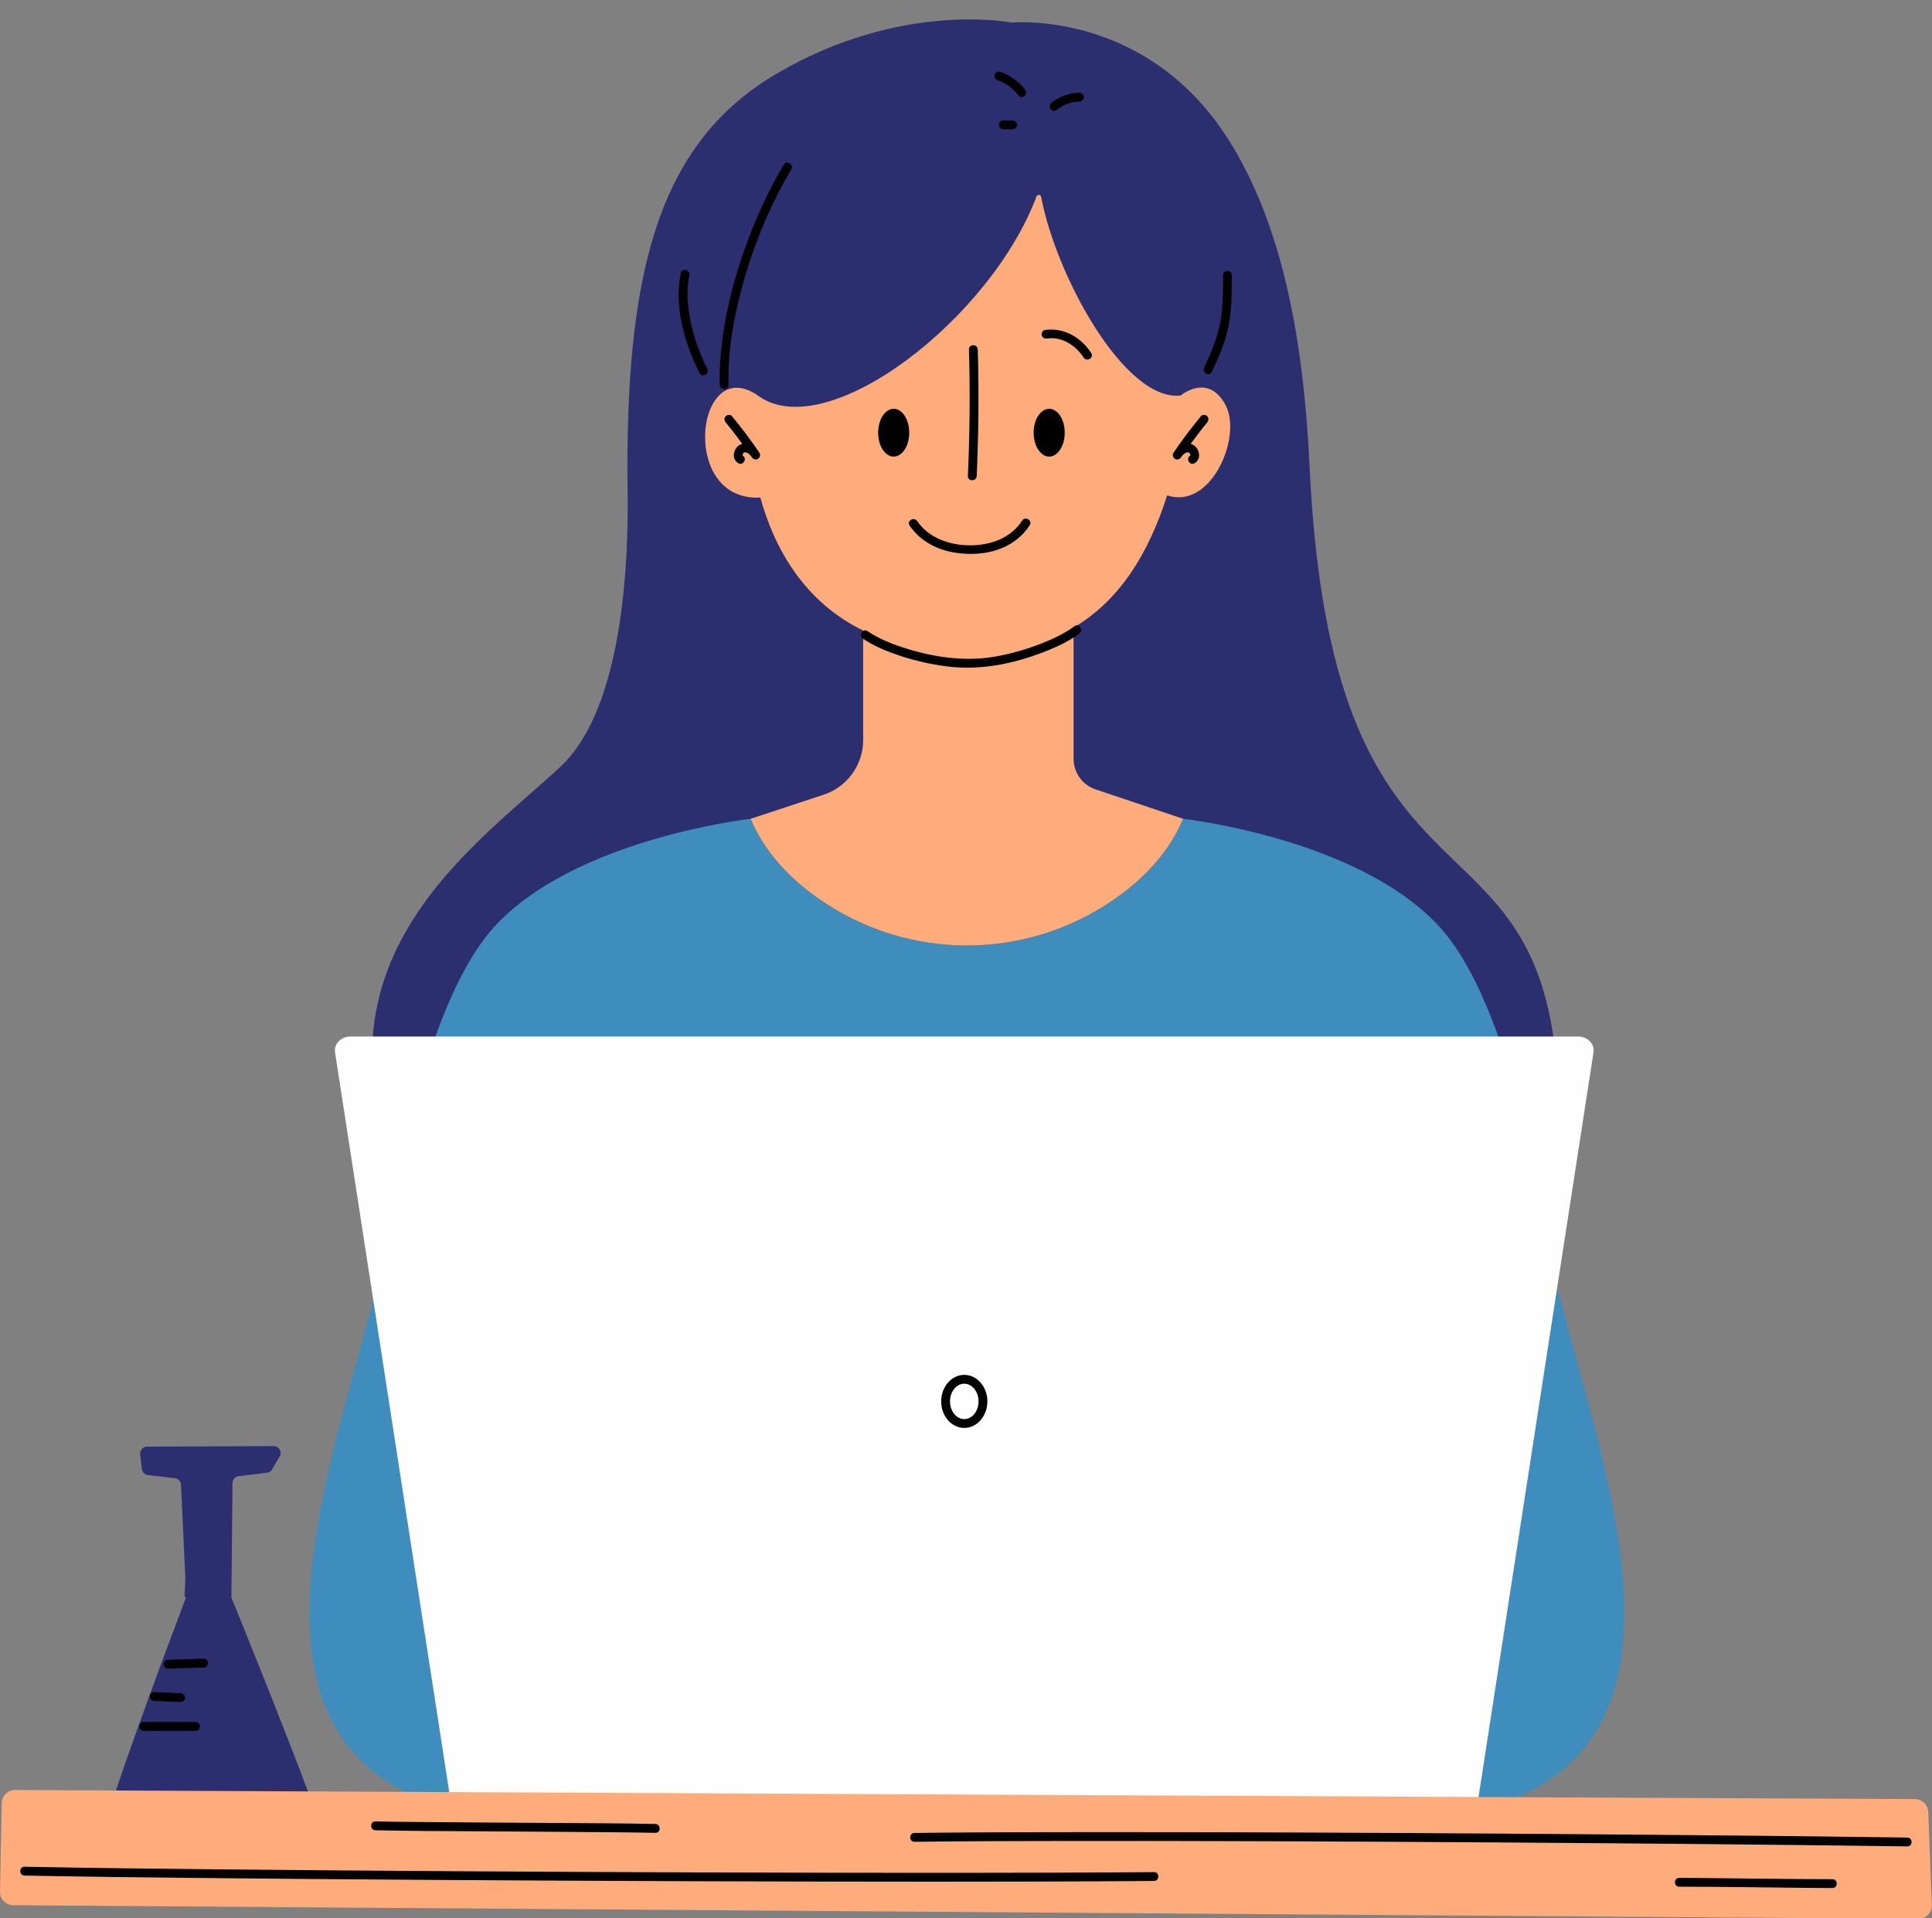 <?xml version="1.0" encoding="UTF-8" standalone="no"?><svg xmlns="http://www.w3.org/2000/svg" xmlns:xlink="http://www.w3.org/1999/xlink" fill="#000000" height="325.9" preserveAspectRatio="xMidYMid meet" version="1" viewBox="-0.0 -3.3 328.2 325.9" width="328.2" zoomAndPan="magnify"><rect x="-0.0" y="-3.3" width="328.2" height="325.9" fill="#808080" stroke="none"/><g id="change1_1"><path d="M215.64,223.553l-51.329-2.155c0,0-66.338,23.892-89.609-12.261 c-29.217-45.391,4.67-67.428,20.478-82.162c13.435-12.522,11.266-48.272,11.402-50.788 c-0.019-34.745,5.935-55.523,25.258-66.919c21.231-12.522,40.035-8.728,40.035-8.728s22.691-2.229,36.684,19.684 c9.542,14.942,12.93,34.961,13.919,55.925c3.657,77.522,37.049,56.565,41.744,99.348 C268.238,212.068,215.64,223.553,215.64,223.553z M25.176,247.291l4.493,0.525c0.589,0.044,1.053,0.53,1.081,1.132 l0.735,15.828l-0.129,3.067l0.212,0.322c0,0-7.795,20.486-12.219,33.709l33.338,0.16 c-4.371-11.79-13.206-33.549-13.377-33.923l0.186-19.454c0.006-0.604,0.454-1.108,1.042-1.173l4.84-0.601 c0.461-0.051,0.848-0.375,0.988-0.826l1.258-2.133c0.239-0.772-0.329-1.557-1.122-1.551l-21.541,0.082 c-0.681,0.005-1.213,0.6-1.156,1.292l0.29,2.456C24.146,246.786,24.603,247.248,25.176,247.291z" fill="#2c2f6f"/></g><g id="change2_1"><path d="M253.65,303.49c-38.087-3.652-140.714-3.652-178.8,0 c-37.044-11.478-18.522-57.13-10.514-89.589c0,0,5.777-44.217,19.387-59.478 c13.61-15.261,43.792-18.622,43.792-18.622c2.407,5.788,6.772,10.253,11.675,13.662 c6.726,4.677,14.425,7.257,22.23,7.76c0.327,0.021,0.654,0.043,0.982,0.057c0.301,0.013,0.602,0.018,0.904,0.024 c0.315,0.007,0.63,0.015,0.945,0.015c0.315-0,0.63-0.008,0.945-0.015c0.301-0.006,0.602-0.011,0.904-0.024 c0.327-0.014,0.655-0.036,0.982-0.057c7.804-0.503,15.503-3.083,22.229-7.76 c4.903-3.409,9.268-7.874,11.675-13.662c0,0,30.182,3.361,43.792,18.622c13.61,15.261,19.387,59.478,19.387,59.478 C272.171,246.359,290.693,292.012,253.65,303.49z M253.65,303.49c-38.087-3.652-140.714-3.652-178.8,0 c-37.044-11.478-18.522-57.13-10.514-89.589c0,0,5.777-44.217,19.387-59.478 c13.61-15.261,43.792-18.622,43.792-18.622c2.407,5.788,6.772,10.253,11.675,13.662 c6.726,4.677,14.425,7.257,22.23,7.76c0.327,0.021,0.654,0.043,0.982,0.057c0.301,0.013,0.602,0.018,0.904,0.024 c0.315,0.007,0.63,0.015,0.945,0.015c0.315-0,0.63-0.008,0.945-0.015c0.301-0.006,0.602-0.011,0.904-0.024 c0.327-0.014,0.655-0.036,0.982-0.057c7.804-0.503,15.503-3.083,22.229-7.76 c4.903-3.409,9.268-7.874,11.675-13.662c0,0,30.182,3.361,43.792,18.622c13.61,15.261,19.387,59.478,19.387,59.478 C272.171,246.359,290.693,292.012,253.65,303.49z" fill="#3e8dbd"/></g><g id="change3_1"><path d="M59.507,172.794h208.598c1.596,0,2.821,1.271,2.591,2.689l-19.76,128.006H76.676 L56.916,175.484C56.686,174.066,57.911,172.794,59.507,172.794z M59.507,172.794h208.598 c1.596,0,2.821,1.271,2.591,2.689l-19.76,128.006H76.676L56.916,175.484 C56.686,174.066,57.911,172.794,59.507,172.794z" fill="#fefefe"/></g><g id="change4_1"><path d="M129.166,81.235c2.313,8.349,7.217,17.569,17.467,22.591v18.592 c0,4.308-2.817,8.11-6.938,9.364l-12.18,4.019c2.407,5.788,6.772,10.253,11.675,13.662 c15.076,10.484,35.041,10.484,50.117,0c4.903-3.409,9.268-7.874,11.675-13.662l-14.725-4.948 c-2.308-0.702-3.885-2.831-3.885-5.244v-22.294c7.738-4.547,12.71-12.456,15.897-22.466 c7.439,2.555,12.84-9.978,9.895-15.39c-2.981-5.478-7.592-1.57-7.592-1.57 c-9.391,1.087-21.072-19.985-23.713-33.739c-0.081-0.42-0.634-0.47-0.783-0.072 c-7.786,20.775-35.504,42.202-47.211,33.909c0,0-4.872-4.006-7.853,1.473 C118.261,70.514,119.767,81.692,129.166,81.235z M0.301,303.024l-0.3,15.02c-0.025,1.268,0.991,2.312,2.259,2.321 l323.618,2.314c1.298,0.009,2.34-1.067,2.29-2.363l-0.607-15.79c-0.047-1.218-1.045-2.182-2.263-2.188 L2.587,300.793C1.344,300.787,0.326,301.781,0.301,303.024z" fill="#feac7c"/></g><g id="change5_1"><path d="M159.882,234.775c0,2.485,1.761,4.508,3.925,4.508s3.924-2.022,3.924-4.508s-1.76-4.508-3.924-4.508 S159.882,232.29,159.882,234.775z M166.231,234.775c0,1.658-1.087,3.008-2.424,3.008s-2.425-1.35-2.425-3.008 s1.088-3.008,2.425-3.008S166.231,233.117,166.231,234.775z M323.998,308.87 c-9.743-0.138-19.487-0.245-29.231-0.341c-11.975-0.118-23.949-0.217-35.924-0.301 c-12.6-0.089-25.2-0.161-37.801-0.211c-11.71-0.047-23.42-0.078-35.129-0.073 c-9.292,0.004-18.584,0.022-27.876,0.115c-0.897,0.009-1.794,0.019-2.691,0.03c-0.965,0.012-0.967,1.512,0,1.5 c8.881-0.107,17.763-0.131,26.645-0.141c11.531-0.013,23.063,0.011,34.594,0.053 c12.575,0.046,25.151,0.113,37.726,0.198c12.101,0.081,24.202,0.177,36.303,0.292 c10.103,0.096,20.206,0.203,30.308,0.339c1.026,0.014,2.051,0.028,3.077,0.042 C324.963,310.384,324.964,308.884,323.998,308.87z M196.041,314.74c-10.946,0.095-21.893,0.117-32.839,0.124 c-13.866,0.009-27.731-0.017-41.597-0.062c-14.7-0.048-29.4-0.118-44.1-0.211 c-13.414-0.084-26.829-0.186-40.242-0.32c-10.106-0.101-20.212-0.211-30.316-0.392 c-0.925-0.017-1.85-0.034-2.775-0.052c-0.966-0.019-0.966,1.481,0,1.5c9.582,0.189,19.165,0.298,28.748,0.399 c13.164,0.139,26.328,0.244,39.493,0.331c14.661,0.098,29.322,0.172,43.983,0.226 c14.034,0.051,28.069,0.083,42.103,0.082c11.384-0.001,22.768-0.017,34.151-0.098 c1.13-0.008,2.261-0.017,3.391-0.027C197.006,316.232,197.008,314.731,196.041,314.74z M63.78,307.631 c5.779,0.129,11.563,0.137,17.343,0.176c7.354,0.05,14.709,0.089,22.063,0.155c2.717,0.025,5.434,0.045,8.15,0.106 c0.966,0.022,0.965-1.478,0-1.5c-5.779-0.129-11.563-0.137-17.343-0.176c-7.354-0.05-14.709-0.089-22.063-0.155 c-2.717-0.025-5.434-0.045-8.15-0.106C62.815,306.11,62.815,307.61,63.78,307.631z M311.291,315.946 c-7.284-0.002-14.568-0.135-21.852-0.199c-1.393-0.012-2.787-0.028-4.181-0.028c-0.965-0-0.967,1.5,0,1.5 c7.284,0.002,14.568,0.135,21.852,0.199c1.393,0.012,2.787,0.028,4.181,0.028 C312.256,317.446,312.257,315.946,311.291,315.946z M123.773,62.055c-0.158-4.735,0.553-9.471,1.642-14.068 c1.207-5.099,2.906-10.098,5.05-14.879c1.176-2.623,2.49-5.185,3.967-7.653 c0.497-0.83-0.799-1.585-1.295-0.757c-2.699,4.511-4.873,9.338-6.625,14.29 c-1.743,4.926-3.078,10.019-3.779,15.201c-0.353,2.606-0.547,5.234-0.459,7.865 C122.305,63.018,123.805,63.022,123.773,62.055z M120.149,59.329c-1.237-2.426-2.169-5.011-2.759-7.671 c-0.591-2.668-0.839-5.488-0.296-8.186c0.19-0.943-1.256-1.346-1.446-0.399 c-1.151,5.724,0.608,11.916,3.206,17.013C119.292,60.946,120.587,60.188,120.149,59.329z M205.845,59.89 c1.217-2.541,2.35-5.155,2.878-7.937c0.53-2.792,0.53-5.654,0.551-8.485c0.007-0.965-1.493-0.966-1.5,0 c-0.019,2.692,0.007,5.431-0.497,8.086c-0.504,2.659-1.563,5.15-2.727,7.579 C204.134,60,205.427,60.761,205.845,59.89z M126.147,73.972c0.001-0.003,0.001-0,0.002-0.006 c0.005-0.02,0.035-0.113,0.044-0.146c0.017-0.028,0.054-0.099,0.06-0.108c0.039-0.062,0.08-0.1,0.142-0.132 c0.029-0.015,0.039-0.023,0.042-0.028c0.008,0.001,0.018,0.002,0.047,0.001c0.04-0.002,0.104-0.006,0.149-0.002 c0.106,0.009,0.226,0.045,0.333,0.098c0.324,0.159,0.57,0.436,0.756,0.738c0.227,0.335,0.66,0.483,1.026,0.269 c0.344-0.201,0.483-0.68,0.269-1.026c-1.455-2.15-3.017-4.227-4.674-6.225c-0.259-0.312-0.793-0.268-1.061,0 c-0.309,0.309-0.259,0.748,0,1.061c0.979,1.18,1.907,2.4,2.812,3.636c-0.196,0.053-0.389,0.131-0.575,0.263 c-0.988,0.701-1.252,2.33-0.107,3.021c0.829,0.5,1.584-0.797,0.757-1.295c-0.008-0.005-0.007-0.004-0.014-0.007 c-0-0-0.001-0.002-0.001-0.002c-0.001-0.002-0-0.001-0.001-0.003c-0.006-0.02-0.008-0.02-0.012-0.027 c0.002-0.009,0.005-0.013,0.007-0.04C126.148,73.985,126.147,73.98,126.147,73.972z M199.606,74.656 c0.37,0.216,0.798,0.067,1.026-0.269c0.18-0.292,0.409-0.545,0.712-0.713c0.1-0.056,0.225-0.106,0.328-0.12 c0.061-0.008,0.137-0.006,0.198-0c0.031,0.003,0.039,0.002,0.047,0.001c0.005,0.005,0.013,0.012,0.042,0.027 c0.055,0.028,0.112,0.088,0.121,0.101c0.027,0.04,0.051,0.082,0.073,0.125c0.004,0.017,0.038,0.105,0.044,0.125 c0.007,0.026,0.009,0.025,0.012,0.035c-0.001,0.01-0.003,0.012-0.002,0.043c0.001,0.029,0.004,0.032,0.006,0.041 c-0.004,0.009-0.005,0.007-0.011,0.026c-0,0.001-0.001,0.002-0.001,0.003c-0.007,0.004-0.006,0.004-0.015,0.009 c-0.826,0.498-0.072,1.796,0.757,1.295c1.144-0.69,0.882-2.321-0.107-3.021c-0.186-0.132-0.38-0.209-0.576-0.262 c0.905-1.237,1.833-2.457,2.812-3.637c0.258-0.312,0.305-0.755,0-1.061c-0.266-0.266-0.801-0.313-1.061,0 c-1.657,1.998-3.219,4.075-4.674,6.225C199.124,73.974,199.262,74.455,199.606,74.656z M202.196,74.091 c-0.005,0.006-0.011,0.014-0.027,0.043C202.167,74.122,202.18,74.106,202.196,74.091z M152.833,108.086 c2.603,0.868,5.292,1.475,8.014,1.822c5.304,0.675,10.577-0.282,15.571-2.105 c2.404-0.878,4.843-1.925,6.914-3.452c0.769-0.567,0.021-1.869-0.757-1.295c-1.739,1.282-3.742,2.216-5.748,2.996 c-2.4,0.933-4.89,1.66-7.421,2.131c-5.065,0.943-10.168,0.288-15.068-1.192 c-2.422-0.731-4.862-1.649-6.972-3.071c-0.803-0.541-1.554,0.758-0.757,1.295 C148.503,106.492,150.676,107.367,152.833,108.086z M165.919,77.562c0.32-7.164,0.391-14.322,0.182-21.49 c-0.028-0.963-1.528-0.967-1.5,0c0.209,7.168,0.139,14.326-0.182,21.49C164.375,78.527,165.876,78.525,165.919,77.562 z M177.898,54.205c2.478-0.364,4.869,1.187,6.178,3.229c0.519,0.81,1.818,0.059,1.295-0.757 c-1.707-2.661-4.668-4.389-7.872-3.918c-0.401,0.059-0.622,0.567-0.524,0.923 C177.093,54.111,177.495,54.264,177.898,54.205z M169.491,10.335c0.097,0.033,0.194,0.067,0.291,0.104 c0.038,0.015,0.077,0.029,0.115,0.045c0,0,0.065,0.027,0.093,0.039c0.031,0.014,0.068,0.03,0.068,0.03 c0.037,0.017,0.075,0.034,0.112,0.052c0.093,0.044,0.185,0.089,0.276,0.137c0.347,0.18,0.68,0.386,0.998,0.614 c0.033,0.024,0.066,0.049,0.1,0.073c0.014,0.011,0.012,0.009,0.021,0.015c0.072,0.058,0.144,0.115,0.214,0.174 c0.149,0.126,0.294,0.257,0.434,0.394c0.14,0.137,0.275,0.278,0.404,0.424c0.068,0.077,0.135,0.155,0.2,0.235 c0.026,0.032,0.051,0.064,0.077,0.096c-0.11-0.133,0.02,0.027,0.033,0.044c0.234,0.314,0.659,0.506,1.026,0.269 c0.31-0.2,0.52-0.69,0.269-1.026c-1.1-1.474-2.586-2.574-4.332-3.165c-0.372-0.126-0.836,0.145-0.923,0.524 C168.873,9.828,169.093,10.2,169.491,10.335z M179.594,15.317c0.065-0.055,0.13-0.109,0.197-0.162 c0.021-0.013,0.147-0.106,0.162-0.116c0.157-0.109,0.32-0.212,0.486-0.307c0.146-0.083,0.295-0.161,0.446-0.232 c0.023-0.011,0.28-0.123,0.15-0.069c0.089-0.036,0.178-0.071,0.269-0.103c0.77-0.276,1.294-0.362,2.056-0.359 c0.392,0.001,0.768-0.346,0.75-0.75c-0.018-0.408-0.33-0.749-0.75-0.75c-1.775-0.006-3.478,0.644-4.827,1.788 c-0.3,0.255-0.282,0.802,0,1.061C178.852,15.61,179.273,15.589,179.594,15.317z M172.012,17.158 c-0.522,0-1.044,0-1.565,0c-0.192,0-0.394,0.084-0.53,0.22c-0.13,0.13-0.228,0.344-0.22,0.53 c0.018,0.406,0.33,0.75,0.75,0.75c0.522,0,1.044,0,1.565,0c0.192,0,0.394-0.084,0.53-0.22 c0.13-0.13,0.228-0.344,0.22-0.53C172.744,17.502,172.433,17.158,172.012,17.158z M151.817,74.267 c1.459,0,2.641-1.818,2.641-4.06c0-2.242-1.183-4.06-2.641-4.06s-2.641,1.818-2.641,4.06 C149.175,72.45,150.358,74.267,151.817,74.267z M178.23,74.267c1.459,0,2.641-1.818,2.641-4.06 c0-2.242-1.183-4.06-2.641-4.06c-1.459,0-2.641,1.818-2.641,4.06C175.588,72.45,176.771,74.267,178.23,74.267z M154.511,85.985c1.856,2.7,4.8,4.204,8.005,4.644c3.538,0.486,7.32-0.025,10.193-2.275 c0.871-0.682,1.631-1.505,2.222-2.442c0.517-0.819-0.781-1.572-1.295-0.757c-1.048,1.661-2.823,2.935-4.744,3.562 c-3.093,1.008-6.956,0.82-9.866-0.687c-1.284-0.665-2.399-1.608-3.22-2.802 C155.263,84.437,153.963,85.186,154.511,85.985z M28.523,280.175c0.008,0,0.016,0,0.024,0l6.065-0.195 c0.414-0.014,0.738-0.36,0.726-0.774c-0.014-0.413-0.332-0.721-0.774-0.726l-6.065,0.195 c-0.414,0.014-0.738,0.36-0.726,0.774C27.786,279.854,28.119,280.175,28.523,280.175z M26.143,285.652l4.5,0.195 c0.011,0.001,0.021,0.001,0.033,0.001c0.398,0,0.731-0.315,0.748-0.718c0.019-0.413-0.303-0.764-0.717-0.781 l-4.5-0.195c-0.37-0.039-0.763,0.302-0.781,0.717C25.407,285.284,25.729,285.635,26.143,285.652z M24.414,290.74 h8.805c0.414,0,0.75-0.336,0.75-0.75s-0.336-0.75-0.75-0.75h-8.805c-0.414,0-0.75,0.336-0.75,0.75 S24,290.74,24.414,290.74z"/></g></svg>